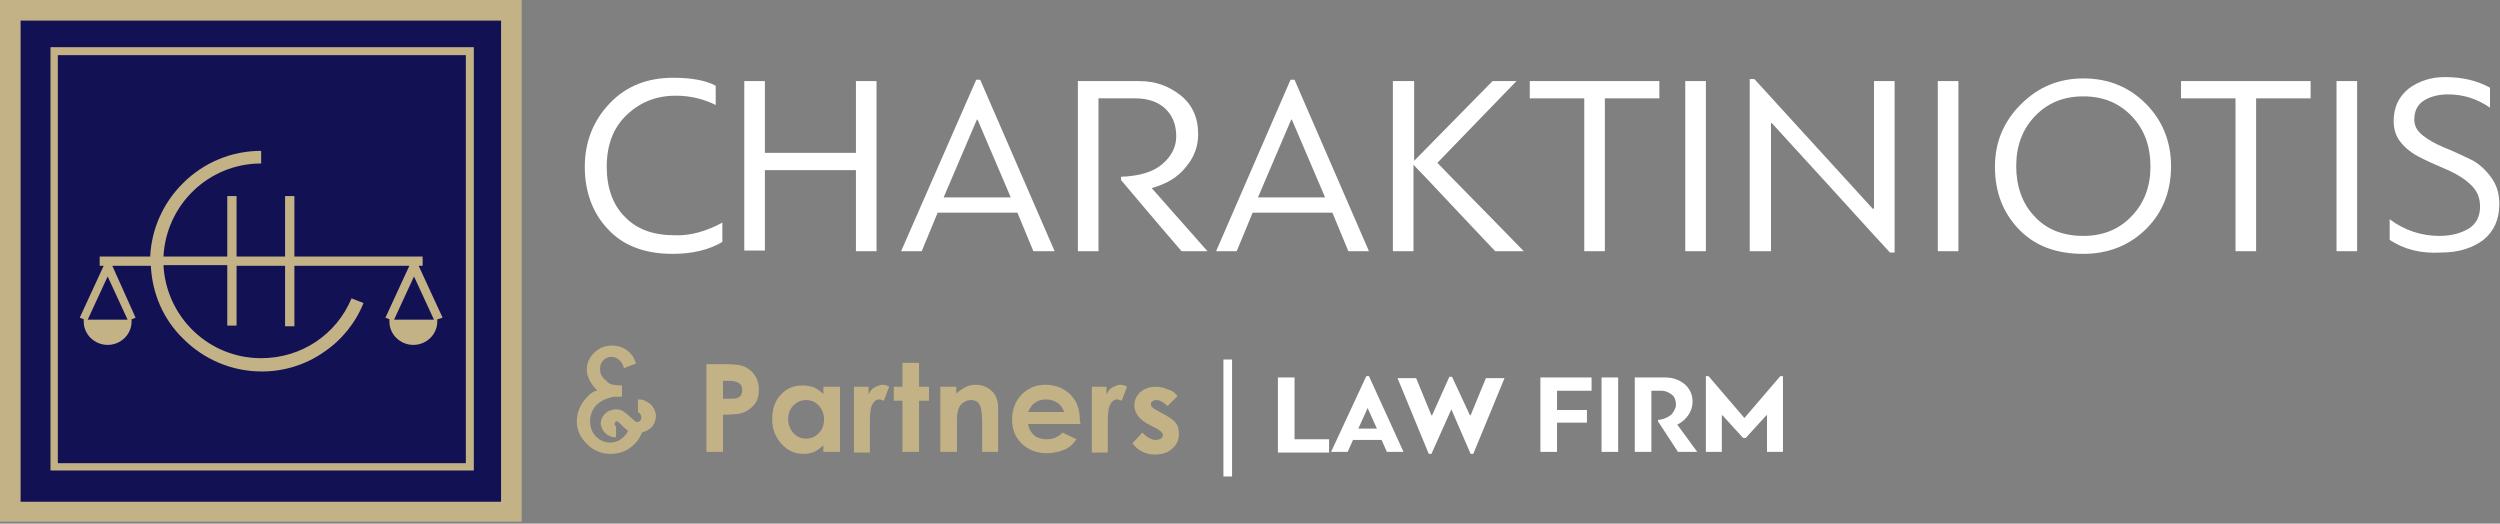 <svg width="1017" height="213" viewBox="0 0 1017 213" fill="none" xmlns="http://www.w3.org/2000/svg">
<rect x="0" y="0" width="1017" height="213" fill="#808080" stroke="none"/>
<g clip-path="url(#clip0)">
<path d="M207.888 4.055H4.055V208.158H207.888V4.055Z" fill="#121154"/>
<path d="M203.833 8.38V204.103H8.38V8.38H203.833ZM212.213 0H0V212.213H212.213V0Z" fill="#C4B287"/>
<path d="M189.505 22.438V188.424H23.519V22.438H189.505ZM192.478 19.194H20.545V191.397H192.749V19.194H192.478Z" fill="#C4B287"/>
<path d="M180.043 129.22L170.311 108.134H171.933V104.349H119.758V79.749H115.974V104.349H96.239V79.749H92.454V104.349H66.502C67.584 83.263 84.885 66.502 106.242 66.502V61.366C94.347 61.366 82.993 65.962 74.342 74.612C66.232 82.722 61.636 93.266 61.096 104.349H40.55V108.134H42.172L32.44 129.22L34.333 130.031H34.062V130.842C34.062 135.978 38.388 140.304 43.794 140.304C49.201 140.304 53.526 135.978 53.526 130.842V130.031H53.256L55.148 129.22L45.687 108.134H61.366C61.907 119.488 66.502 130.031 74.612 137.871C82.993 146.251 94.347 151.117 106.512 151.117C115.433 151.117 124.354 148.414 131.653 143.277C138.952 138.411 144.629 131.383 147.873 123.273L143.007 121.38C136.789 136.249 122.462 145.71 106.242 145.71C84.885 145.71 67.584 128.95 66.502 107.864H92.454V132.464H96.239V108.134H115.974V132.734H119.758V108.134H166.526L156.794 129.22L158.687 130.031H158.416V130.842C158.416 135.978 162.742 140.304 168.148 140.304C173.555 140.304 177.88 135.978 177.88 130.842V130.031H177.61L180.043 129.22ZM51.904 130.031H35.684L43.794 112.459L51.904 130.031ZM160.309 130.031L168.419 112.459L176.529 130.031H160.309Z" fill="#C4B287"/>
<path d="M293.854 90.563V98.402C288.447 101.646 281.689 103.268 273.579 103.268C262.495 103.268 253.574 100.024 247.356 93.266C241.139 86.778 237.895 78.127 237.895 67.855C237.895 57.582 241.409 48.931 248.167 41.902C254.926 34.874 263.577 31.63 273.849 31.63C281.419 31.63 287.096 32.711 291.151 34.874V42.713C286.285 40.28 280.878 38.929 274.931 38.929C266.821 38.929 260.333 41.632 254.926 46.768C249.519 51.905 246.816 58.934 246.816 67.855C246.816 76.235 249.249 83.264 254.115 88.13C258.981 93.266 265.739 95.699 274.39 95.699C280.878 95.969 287.366 94.077 293.854 90.563Z" fill="#FFFFFF"/>
<path d="M356.572 102.187H348.191V69.206H311.156V101.917H302.775V32.981H311.156V62.177H348.191V32.981H356.572V102.187V102.187Z" fill="#FFFFFF"/>
<path d="M420.371 102.187L413.883 86.507H381.443L374.954 102.187H366.574L397.122 32.44H398.744L429.021 102.187H420.371ZM397.392 48.66L383.876 80.29H411.179L397.663 48.66H397.392Z" fill="#FFFFFF"/>
<path d="M463.354 32.981C469.842 32.981 475.249 34.873 480.115 38.658C484.981 42.443 487.414 47.85 487.414 54.608C487.414 59.474 485.792 64.07 482.277 68.125C479.033 72.18 474.438 74.883 468.49 76.505L491.198 102.187H480.655C468.761 88.4 460.651 78.668 456.055 73.261V71.909C463.354 71.639 469.031 70.017 472.816 66.773C476.6 63.529 478.493 59.744 478.493 55.419C478.493 50.553 476.871 46.768 473.897 44.065C470.923 41.362 466.868 40.01 461.732 40.01H446.864V102.187H438.483V32.981H463.354Z" fill="#FFFFFF"/>
<path d="M548.51 102.187L542.022 86.507H509.581L503.093 102.187H494.713L524.99 32.44H526.612L556.89 102.187H548.51ZM525.261 48.66L511.744 80.29H539.048L525.531 48.66H525.261Z" fill="#FFFFFF"/>
<path d="M575.273 32.981V65.421L607.172 32.981H616.904L584.734 66.232C588.519 70.287 600.414 82.182 619.878 102.187H608.254C603.928 97.591 597.71 91.103 589.871 82.723C582.031 74.342 577.165 69.206 575.002 67.043V102.187H566.622V32.981H575.273Z" fill="#FFFFFF"/>
<path d="M674.756 40.01H652.859V102.187H644.478V40.01H622.311V32.981H675.026V40.01H674.756Z" fill="#FFFFFF"/>
<path d="M693.95 102.187H685.569V32.981H693.95V102.187Z" fill="#FFFFFF"/>
<path d="M720.172 102.187H711.792V32.17H713.684L761.804 84.885H762.345V32.981H770.725V102.728H768.833C764.778 98.402 757.208 90.022 746.395 78.127C735.311 65.962 726.931 56.771 720.713 50.012H720.443V102.187H720.172Z" fill="#FFFFFF"/>
<path d="M796.677 102.187H788.297V32.981H796.677V102.187Z" fill="#FFFFFF"/>
<path d="M847.5 103.268C836.416 103.268 827.766 100.024 821.277 93.266C814.789 86.507 811.545 78.127 811.545 67.854C811.545 57.852 815.06 49.471 822.089 42.443C829.117 35.414 837.498 31.9 847.5 31.9C857.773 31.9 866.153 35.414 872.911 42.172C879.67 48.931 883.184 57.581 883.184 67.584C883.184 77.586 879.94 86.237 873.182 92.995C866.423 99.754 857.773 103.268 847.5 103.268ZM867.234 47.309C862.098 41.902 855.61 39.199 847.5 39.199C839.39 39.199 832.902 41.902 827.766 47.309C822.629 52.715 820.196 59.474 820.196 67.584C820.196 75.694 822.629 82.723 827.495 87.859C832.361 93.266 839.12 95.969 847.5 95.969C855.61 95.969 862.098 93.266 867.234 87.859C872.371 82.452 874.804 75.694 874.804 67.854C874.804 59.474 872.371 52.715 867.234 47.309Z" fill="#FFFFFF"/>
<path d="M939.684 40.01H917.787V102.187H909.407V40.01H887.239V32.981H939.955V40.01H939.684Z" fill="#FFFFFF"/>
<path d="M958.878 102.187H950.498V32.981H958.878V102.187Z" fill="#FFFFFF"/>
<path d="M972.124 97.591V89.211C978.342 93.806 985.1 95.969 992.399 95.969C997.265 95.969 1001.05 94.888 1004.29 92.996C1007.27 91.103 1008.89 88.129 1008.89 84.074C1008.89 80.56 1007.81 77.857 1005.38 75.424C1002.94 72.991 999.969 71.098 996.454 69.476C992.94 67.854 989.426 66.503 986.182 64.881C982.667 63.259 979.694 61.366 977.261 58.663C974.828 55.96 973.746 52.986 973.746 49.201C973.746 43.524 975.909 39.199 979.964 35.955C984.019 32.981 988.885 31.359 994.562 31.359C1001.59 31.359 1007.54 32.711 1012.94 35.684V43.794C1007.81 40.28 1002.13 38.388 995.914 38.388C992.129 38.388 988.885 39.199 986.182 40.821C983.478 42.443 982.127 45.146 982.127 48.661C982.127 51.094 983.208 53.256 985.641 55.149C988.074 57.041 991.048 58.663 994.292 60.015C997.806 61.366 1001.05 62.988 1004.56 64.61C1008.08 66.232 1010.78 68.665 1013.22 71.909C1015.65 75.153 1016.73 78.668 1016.73 82.993C1016.73 89.211 1014.57 94.077 1010.24 97.591C1005.92 100.835 1000.24 102.728 993.21 102.728C984.83 103.268 977.801 101.376 972.124 97.591Z" fill="#FFFFFF"/>
<path d="M259.792 162.471C260.873 162.471 262.225 162.742 263.306 163.553C264.928 164.364 266.01 165.715 266.55 167.608C266.821 168.148 266.821 168.689 266.821 169.23C266.821 170.311 266.55 171.392 266.01 172.474C265.199 174.096 263.577 175.177 261.144 175.988C260.603 177.34 259.792 178.962 258.17 180.584C255.466 183.287 252.222 184.639 248.438 184.639C244.653 184.639 241.409 183.287 238.706 180.584C236.002 177.88 234.651 174.907 234.651 171.392C234.651 167.878 236.002 164.634 238.435 161.931C240.057 160.038 241.679 158.957 243.031 158.957C240.057 155.983 238.706 153.01 238.706 150.306C238.706 147.603 239.787 145.44 241.679 143.548C243.572 141.656 246.005 140.574 248.978 140.574C251.952 140.574 254.385 141.656 256.278 143.548C257.359 144.629 258.17 145.981 258.711 147.873L253.844 149.766C253.304 148.144 252.763 147.062 251.952 146.522C251.141 145.711 250.06 145.17 248.708 145.17C247.356 145.17 246.275 145.711 245.464 146.522C244.383 147.603 244.112 148.684 244.112 150.306C244.112 151.928 244.653 153.01 245.734 154.091C246.816 155.172 247.627 155.983 248.438 156.254C249.249 156.524 250.871 156.794 253.033 156.794V161.39H249.789C246.545 161.931 244.112 163.282 242.49 164.904C240.868 166.797 240.057 168.959 240.057 171.392C240.057 173.825 240.868 175.988 242.49 177.61C244.112 179.232 246.005 180.043 248.167 180.043C250.33 180.043 252.222 179.232 253.844 177.61C254.655 176.799 255.196 175.988 255.466 175.177C254.655 174.636 253.574 173.825 252.493 172.474C251.682 171.933 251.411 171.392 251.141 171.392H250.871H250.6C250.33 171.392 250.33 171.663 250.33 171.663C250.33 171.933 250.06 172.203 250.06 172.203C250.06 172.474 250.06 172.474 250.06 172.744C250.06 173.014 250.33 173.285 250.33 173.285H250.6V177.88H250.33C249.249 177.88 248.438 177.61 247.356 177.069C246.005 176.258 245.194 175.177 244.653 173.555C244.383 173.014 244.383 172.474 244.383 172.203C244.383 171.392 244.653 170.311 245.194 169.5C246.005 168.148 247.356 167.067 248.978 166.797C249.519 166.526 250.06 166.526 250.6 166.526C251.682 166.526 252.763 166.797 253.574 167.337C254.385 167.878 255.466 168.689 256.548 169.77C257.359 170.581 258.17 171.122 258.44 171.392C258.711 171.663 258.981 171.663 258.981 171.663C258.981 171.663 259.251 171.663 259.522 171.663C260.062 171.663 260.333 171.122 260.603 170.852C260.873 170.581 260.873 170.041 260.873 169.77C260.873 169.5 260.873 169.23 260.873 169.23C260.603 168.689 260.333 168.148 260.062 167.878C259.792 167.878 259.792 167.878 259.522 167.608V162.471H259.792Z" fill="#C4B287"/>
<path d="M287.366 148.144H294.665C298.45 148.144 301.423 148.414 303.045 149.225C304.667 150.036 306.019 151.117 307.1 152.739C308.182 154.362 308.722 156.254 308.722 158.417C308.722 160.85 308.182 163.012 306.83 164.634C305.478 166.256 303.856 167.338 301.423 168.149C300.072 168.419 297.639 168.689 294.124 168.689V183.828H287.366V148.144V148.144ZM294.124 162.201H296.287C297.909 162.201 299.261 162.201 299.801 161.931C300.342 161.661 300.883 161.39 301.423 160.85C301.694 160.309 301.964 159.498 301.964 158.687C301.964 157.335 301.423 156.254 300.342 155.713C299.531 155.173 298.179 154.902 296.017 154.902H294.124V162.201Z" fill="#C4B287"/>
<path d="M334.945 157.335H341.703V183.828H334.945V181.125C333.593 182.476 332.242 183.287 331.16 183.828C329.809 184.369 328.457 184.639 326.835 184.639C323.32 184.639 320.347 183.287 317.914 180.584C315.481 177.881 314.129 174.637 314.129 170.582C314.129 166.526 315.21 163.012 317.643 160.579C320.076 157.876 323.05 156.794 326.565 156.794C328.187 156.794 329.538 157.065 331.16 157.605C332.512 158.146 333.864 159.227 334.945 160.309V157.335ZM327.916 162.742C325.754 162.742 324.131 163.553 322.78 164.904C321.428 166.256 320.617 168.148 320.617 170.582C320.617 172.744 321.428 174.637 322.78 176.259C324.131 177.61 325.754 178.421 327.916 178.421C330.079 178.421 331.701 177.61 333.053 176.259C334.404 174.907 335.215 173.015 335.215 170.582C335.215 168.148 334.404 166.526 333.053 164.904C331.701 163.553 330.079 162.742 327.916 162.742Z" fill="#C4B287"/>
<path d="M347.651 157.335H353.328V160.579C353.868 159.228 354.679 158.146 355.761 157.606C356.842 157.065 357.923 156.524 359.005 156.524C359.816 156.524 360.897 156.795 361.708 157.335L359.545 163.012C358.734 162.742 358.194 162.472 357.653 162.472C356.572 162.472 355.761 163.012 354.95 164.364C354.139 165.716 353.868 168.149 353.868 171.933V173.285V184.098H347.38V157.335H347.651Z" fill="#C4B287"/>
<path d="M367.115 147.603H373.873V157.335H377.928V163.012H373.873V183.828H367.115V163.012H363.6V157.335H367.115V147.603Z" fill="#C4B287"/>
<path d="M382.254 157.335H389.012V160.039C390.634 158.687 391.986 157.876 393.067 157.335C394.148 156.795 395.5 156.524 396.852 156.524C399.555 156.524 401.718 157.335 403.61 159.228C405.232 160.85 406.043 163.012 406.043 166.256V183.828H399.555V172.204C399.555 168.96 399.285 167.067 399.014 165.986C398.744 164.905 398.203 164.094 397.663 163.553C396.852 163.012 396.041 162.742 394.959 162.742C393.608 162.742 392.526 163.283 391.445 164.094C390.364 164.905 389.823 166.256 389.553 167.878C389.282 168.689 389.282 170.582 389.282 173.285V183.828H382.524V157.335H382.254Z" fill="#C4B287"/>
<path d="M439.565 172.474H418.208C418.478 174.366 419.289 175.718 420.641 177.07C421.993 178.151 423.615 178.692 425.777 178.692C428.211 178.692 430.373 177.881 432.266 175.988L437.943 178.692C436.591 180.584 434.969 182.206 432.806 183.017C430.644 183.828 428.481 184.369 425.777 184.369C421.722 184.369 418.208 183.017 415.505 180.314C412.801 177.61 411.72 174.366 411.72 170.582C411.72 166.527 413.072 163.283 415.505 160.579C418.208 157.876 421.452 156.524 425.237 156.524C429.292 156.524 432.806 157.876 435.51 160.579C438.213 163.283 439.294 166.797 439.294 171.122L439.565 172.474ZM432.806 167.338C432.266 165.986 431.455 164.634 430.103 163.823C428.751 163.012 427.399 162.472 425.507 162.472C423.615 162.472 421.993 163.012 420.641 164.094C419.83 164.634 419.019 165.986 418.208 167.608H432.806V167.338Z" fill="#C4B287"/>
<path d="M444.431 157.335H450.108V160.579C450.648 159.228 451.459 158.146 452.541 157.606C453.622 157.065 454.703 156.524 455.785 156.524C456.596 156.524 457.677 156.795 458.488 157.335L456.325 163.012C455.514 162.742 454.974 162.472 454.433 162.472C453.352 162.472 452.541 163.012 451.73 164.364C450.919 165.716 450.648 168.149 450.648 171.933V173.285V184.098H444.16V157.335H444.431Z" fill="#C4B287"/>
<path d="M479.033 161.12L474.978 165.175C473.356 163.553 471.734 162.742 470.383 162.742C469.572 162.742 469.031 163.012 468.761 163.283C468.22 163.553 468.22 164.094 468.22 164.364C468.22 164.634 468.22 165.175 468.49 165.445C468.761 165.716 469.301 166.256 470.383 166.797L472.816 168.149C475.249 169.501 477.141 170.582 478.222 171.934C479.304 173.285 479.574 174.907 479.574 176.529C479.574 178.962 478.763 180.855 476.871 182.477C475.249 184.099 472.816 184.91 469.842 184.91C466.057 184.91 462.813 183.288 460.651 180.314L464.706 175.989C465.517 176.8 466.328 177.611 467.409 178.151C468.49 178.692 469.301 178.962 470.112 178.962C470.923 178.962 471.734 178.692 472.275 178.422C472.816 177.881 473.086 177.611 473.086 177.07C473.086 175.989 472.005 175.178 470.112 174.096L467.95 173.015C463.624 170.852 461.462 168.149 461.462 164.905C461.462 162.742 462.273 161.12 463.895 159.498C465.517 158.146 467.679 157.335 470.112 157.335C471.734 157.335 473.356 157.606 474.978 158.417C476.6 158.687 477.952 159.768 479.033 161.12Z" fill="#C4B287"/>
<path d="M497.687 146.251H501.201V193.83H497.687V146.251Z" fill="#FFFFFF"/>
<path d="M519.854 153.551H526.612V178.692H540.67V184.098H519.854V153.551Z" fill="#FFFFFF"/>
<path d="M564.189 183.828L562.026 178.962H550.402L548.239 183.828H541.481L555.809 153.01H556.89L570.947 183.828H564.189ZM556.349 165.986L552.565 174.366H560.134L556.349 165.986Z" fill="#FFFFFF"/>
<path d="M590.411 166.527L582.301 184.639H581.22L568.514 153.821H576.084L582.301 168.96H582.572L589.6 153.28H590.682L597.981 168.96H598.251L604.469 153.821H612.038L599.332 184.639H598.251L590.411 166.527Z" fill="#FFFFFF"/>
<path d="M633.395 183.828H626.636V153.551H647.452V158.957H633.395V166.797H645.56V171.933H633.395V183.828Z" fill="#FFFFFF"/>
<path d="M658.266 183.828H651.507V153.551H658.266V183.828Z" fill="#FFFFFF"/>
<path d="M677.189 153.551C680.433 153.551 682.866 154.362 685.299 156.254C687.462 158.146 688.543 160.579 688.543 163.553C688.543 165.175 688.002 167.067 686.921 168.689C685.84 170.311 684.488 171.663 682.325 172.744L690.435 183.828H682.596L674.486 171.393V170.852C676.919 170.582 678.541 169.771 679.892 168.689C680.974 167.338 681.785 165.986 681.785 164.634C681.785 163.012 681.244 161.39 680.163 160.579C679.081 159.768 677.73 158.957 675.837 158.957H671.782V183.828H665.024V153.551H677.189Z" fill="#FFFFFF"/>
<path d="M710.17 178.151H709.088L700.708 168.96C700.708 168.96 700.708 168.96 700.438 168.96V183.828H693.95V153.01H695.031L709.629 170.041L724.227 153.01H725.309V183.828H718.821V168.96C718.821 168.96 718.82 168.96 718.55 168.96L710.17 178.151Z" fill="#FFFFFF"/>
</g>
<defs>
<clipPath id="clip0">
<rect width="1017" height="212.213" fill="white"/>
</clipPath>
</defs>
</svg>
